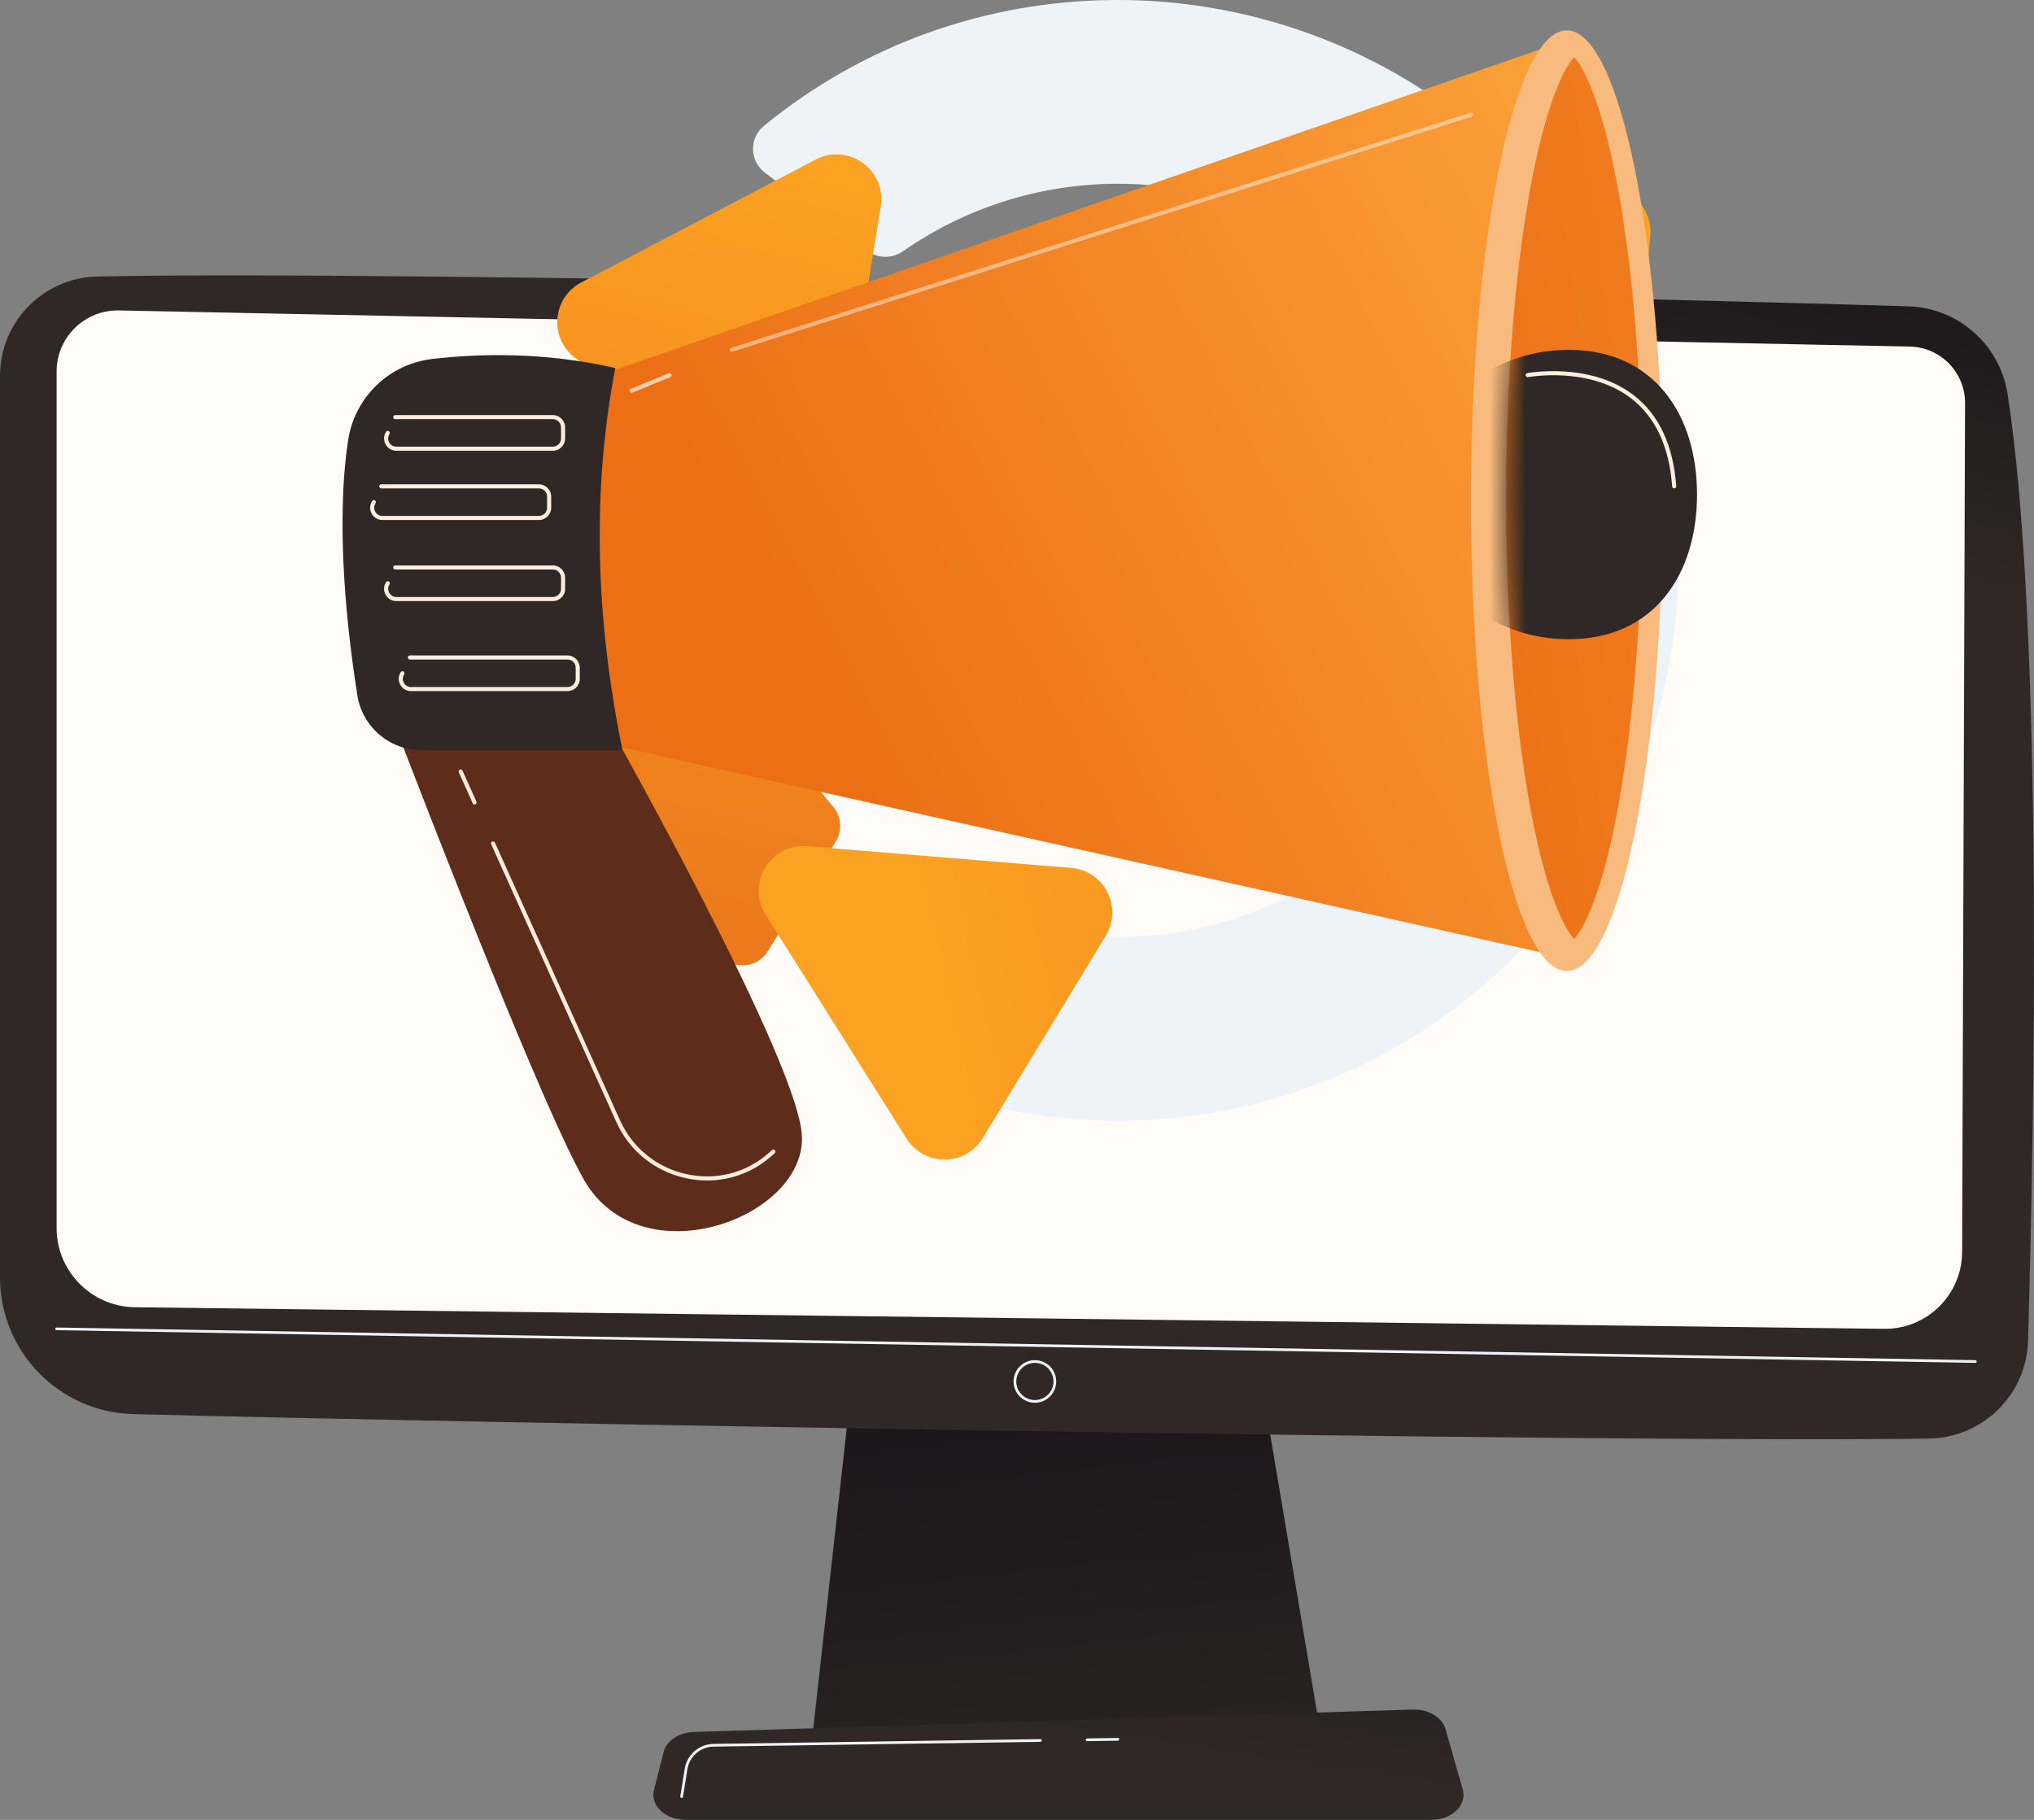 <svg width="114" height="102" viewBox="0 0 114 102" fill="none" xmlns="http://www.w3.org/2000/svg">
<rect x="0" y="0" width="114" height="102" fill="#808080" stroke="none"/>
<g clip-path="url(#clip0_149_37134)">
<path opacity="0.6" d="M44.621 24.959C43.609 22.982 44.491 19.281 49.143 20.404C48.862 19.39 52.255 14.548 56.869 20.089C56.627 18.398 60.252 17.861 61.873 20.239C62.869 19.1 67.14 21.153 63.384 23.284C58.586 26.005 46.874 30.396 43.404 27.682C39.935 24.968 44.621 24.959 44.621 24.959Z" fill="white"/>
<path d="M47.974 75.424L45.513 97.486H74.072L70.352 75.424H47.974Z" fill="url(#paint0_linear_149_37134)"/>
<path d="M0 21.069V71.596C0 75.752 3.315 79.152 7.472 79.258C25.94 79.735 90.531 80.888 108.111 80.629C111.133 80.585 113.58 78.168 113.667 75.15C114.006 63.412 114.557 35.186 112.519 22.082C112.09 19.323 109.759 17.259 106.966 17.17C91.492 16.676 23.021 15.105 5.45 15.499C2.42 15.566 0 18.041 0 21.069Z" fill="url(#paint1_linear_149_37134)"/>
<path d="M3.173 20.823V68.828C3.173 71.254 5.123 73.232 7.55 73.268L105.582 74.478C107.989 74.514 109.962 72.579 109.972 70.173L110.136 22.597C110.142 20.877 108.771 19.467 107.049 19.425L6.683 17.4C4.758 17.353 3.172 18.899 3.172 20.823H3.173Z" fill="#FFFCF8"/>
<path d="M110.71 76.386C110.71 76.386 110.709 76.386 110.708 76.386L3.171 74.555C3.129 74.555 3.096 74.52 3.096 74.478C3.096 74.436 3.131 74.403 3.173 74.403H3.174L110.711 76.234C110.753 76.234 110.787 76.269 110.786 76.312C110.786 76.353 110.751 76.386 110.71 76.386Z" fill="#EDF3F7"/>
<path d="M58.002 78.622C57.344 78.622 56.807 78.087 56.807 77.428C56.807 76.768 57.343 76.233 58.002 76.233C58.662 76.233 59.198 76.768 59.198 77.428C59.198 78.087 58.662 78.622 58.002 78.622ZM58.002 76.386C57.428 76.386 56.96 76.854 56.96 77.428C56.96 78.003 57.428 78.47 58.002 78.47C58.577 78.47 59.045 78.003 59.045 77.428C59.045 76.854 58.577 76.386 58.002 76.386Z" fill="#EDF3F7"/>
<path d="M80.224 102H38.425C37.29 102 36.438 101.192 36.657 100.325L37.193 98.205C37.354 97.567 38.057 97.099 38.89 97.073L79.185 95.817C80.056 95.789 80.827 96.252 81.016 96.914L81.983 100.29C82.234 101.168 81.378 102 80.224 102Z" fill="url(#paint2_linear_149_37134)"/>
<path d="M60.926 97.587C60.884 97.587 60.851 97.554 60.85 97.512C60.85 97.47 60.883 97.435 60.925 97.435L62.652 97.41H62.653C62.695 97.41 62.729 97.443 62.729 97.485C62.729 97.527 62.697 97.562 62.654 97.562L60.927 97.587H60.926Z" fill="#EDF3F7"/>
<path d="M38.204 100.772C38.2 100.772 38.196 100.772 38.192 100.771C38.15 100.764 38.122 100.725 38.129 100.683L38.375 99.142C38.503 98.342 39.184 97.753 39.994 97.741L58.309 97.473C58.351 97.473 58.386 97.506 58.386 97.549C58.386 97.591 58.353 97.626 58.31 97.626L39.996 97.894C39.26 97.904 38.642 98.439 38.526 99.165L38.279 100.707C38.273 100.744 38.241 100.771 38.203 100.771L38.204 100.772Z" fill="#EDF3F7"/>
<path d="M48.614 14.052C49.197 14.498 50 14.508 50.603 14.088C54.024 11.701 58.183 10.3 62.664 10.3C69.745 10.3 76.023 13.8 79.857 19.16C83.2 17.673 86.469 16.217 89.417 14.906C88.009 12.636 86.3 10.526 84.307 8.633C78.433 3.053 70.59 -0.044 62.485 -2.06531e-05C55.23 0.04 48.361 2.522 42.814 7.054C41.977 7.739 42.009 9.029 42.872 9.681C44.514 10.921 46.433 12.382 48.614 14.051V14.052Z" fill="#EDF3F7"/>
<path d="M43.029 53.321L46.84 47.169C47.227 46.543 47.157 45.742 46.676 45.185C43.479 41.485 41.542 36.669 41.542 31.408C41.542 28.407 42.173 25.551 43.307 22.963C40.071 20.483 37.174 18.28 34.931 16.597C32.515 21.099 31.233 26.154 31.233 31.407C31.233 39.796 34.502 47.684 40.439 53.616C40.443 53.62 40.449 53.626 40.453 53.63C41.206 54.382 42.467 54.225 43.027 53.32L43.029 53.321Z" fill="url(#paint3_linear_149_37134)"/>
<path d="M84.722 28.272C84.077 28.559 83.684 29.22 83.734 29.924C83.768 30.415 83.786 30.909 83.786 31.408C83.786 43.046 74.31 52.515 62.664 52.515C60.434 52.515 58.284 52.167 56.265 51.524L50.719 60.477C54.523 62.037 58.638 62.843 62.878 62.815C71.151 62.76 79.038 59.463 84.888 53.616C90.824 47.684 94.093 39.796 94.093 31.407C94.093 29.777 93.97 28.166 93.727 26.584C93.559 25.491 92.398 24.855 91.387 25.305C89.227 26.266 86.971 27.27 84.722 28.27V28.272Z" fill="#EDF3F7"/>
<path d="M61.973 52.45L55.084 63.784C54.114 65.379 51.804 65.396 50.81 63.816L42.913 51.265C41.811 49.514 43.182 47.257 45.246 47.427L60.032 48.644C61.894 48.798 62.942 50.854 61.973 52.449V52.45Z" fill="url(#paint4_linear_149_37134)"/>
<path d="M43.047 27.84L32.278 20.09C30.762 19 30.925 16.697 32.578 15.83L45.718 8.943C47.55 7.983 49.695 9.525 49.364 11.567L46.994 26.203C46.696 28.045 44.562 28.929 43.046 27.839L43.047 27.84Z" fill="url(#paint5_linear_149_37134)"/>
<path d="M76.724 15.532L89.067 10.66C90.804 9.975 92.655 11.355 92.492 13.215L91.195 27.985C91.014 30.045 88.557 31.015 87.016 29.634L75.97 19.736C74.58 18.49 74.987 16.218 76.724 15.532Z" fill="url(#paint6_linear_149_37134)"/>
<path d="M21.16 38.121C21.16 38.121 29.962 61.32 32.743 66.146C35.972 71.748 45.4 68.178 44.931 63.49C44.461 58.801 33.446 39.423 33.446 39.423L21.159 38.121H21.16Z" fill="#5D2C1B"/>
<path d="M33.054 21.222L87.765 2.266L87.191 53.563L31.559 41.16L33.054 21.222Z" fill="url(#paint7_linear_149_37134)"/>
<path d="M87.817 54.425C90.785 54.425 93.192 42.623 93.192 28.063C93.192 13.504 90.785 1.701 87.817 1.701C84.848 1.701 82.441 13.504 82.441 28.063C82.441 42.623 84.848 54.425 87.817 54.425Z" fill="url(#paint8_linear_149_37134)"/>
<path d="M88.224 52.623C87.739 52.129 86.68 50.224 85.773 45.299C84.896 40.539 84.413 34.365 84.413 27.914C84.413 21.463 84.897 15.29 85.773 10.53C86.68 5.605 87.739 3.7 88.224 3.206C88.71 3.7 89.769 5.605 90.676 10.53C91.553 15.29 92.035 21.463 92.035 27.914C92.035 34.365 91.552 40.539 90.676 45.299C89.769 50.224 88.71 52.129 88.224 52.623Z" fill="url(#paint9_linear_149_37134)"/>
<mask id="mask0_149_37134" style="mask-type:luminance" maskUnits="userSpaceOnUse" x="84" y="3" width="15" height="50">
<path d="M88.224 52.623C87.739 52.129 86.68 50.224 85.773 45.299C84.896 40.539 84.413 34.365 84.413 27.914C84.413 21.463 84.897 15.29 85.773 10.53C86.68 5.605 87.739 3.7 88.224 3.206C88.71 3.7 89.769 5.605 90.676 10.53C91.553 15.29 98.472 21.463 98.472 27.914C98.472 34.365 91.553 40.539 90.676 45.299C89.769 50.224 88.71 52.129 88.224 52.623Z" fill="white"/>
</mask>
<g mask="url(#mask0_149_37134)">
<path d="M95.114 27.718C95.114 32.197 92.699 35.828 87.92 35.828C83.141 35.828 79.267 32.197 79.267 27.718C79.267 23.239 83.141 19.608 87.92 19.608C92.699 19.608 95.114 23.239 95.114 27.718Z" fill="url(#paint10_linear_149_37134)"/>
</g>
<path d="M24.23 20.119C26.803 19.82 30.494 19.713 34.485 20.626C33.17 27.489 33.369 34.642 34.889 42.048H23.634C21.839 42.048 20.309 40.746 20.03 38.975C19.468 35.424 18.783 29.457 19.514 24.665C19.881 22.259 21.811 20.399 24.23 20.119V20.119Z" fill="url(#paint11_linear_149_37134)"/>
<path d="M30.985 25.264H22.216C21.959 25.264 21.733 25.13 21.611 24.905C21.488 24.68 21.498 24.417 21.637 24.202C21.672 24.149 21.743 24.134 21.795 24.169C21.849 24.203 21.863 24.274 21.83 24.327C21.737 24.47 21.73 24.645 21.812 24.796C21.894 24.946 22.045 25.035 22.216 25.035H30.985C31.238 25.035 31.444 24.829 31.444 24.576V23.953C31.444 23.7 31.238 23.494 30.985 23.494H22.15C22.087 23.494 22.036 23.442 22.036 23.379C22.036 23.316 22.087 23.265 22.15 23.265H30.985C31.364 23.265 31.673 23.574 31.673 23.953V24.576C31.673 24.955 31.364 25.264 30.985 25.264Z" fill="#FDEDDC"/>
<path d="M30.203 29.145H21.433C21.177 29.145 20.951 29.011 20.829 28.786C20.707 28.561 20.717 28.298 20.856 28.083C20.89 28.03 20.961 28.015 21.014 28.049C21.067 28.084 21.082 28.155 21.048 28.207C20.955 28.351 20.948 28.526 21.03 28.677C21.112 28.827 21.263 28.916 21.434 28.916H30.203C30.457 28.916 30.663 28.71 30.663 28.457V27.834C30.663 27.58 30.457 27.374 30.203 27.374H21.369C21.306 27.374 21.255 27.323 21.255 27.26C21.255 27.197 21.306 27.145 21.369 27.145H30.203C30.583 27.145 30.892 27.454 30.892 27.834V28.457C30.892 28.836 30.583 29.145 30.203 29.145H30.203Z" fill="#FDEDDC"/>
<path opacity="0.44" d="M41.004 19.723C40.955 19.723 40.91 19.692 40.895 19.643C40.876 19.582 40.91 19.518 40.969 19.499L82.406 6.322C82.467 6.303 82.531 6.337 82.55 6.396C82.569 6.456 82.535 6.52 82.476 6.539L41.039 19.717C41.027 19.721 41.016 19.722 41.004 19.722L41.004 19.723Z" fill="white"/>
<path opacity="0.66" d="M35.401 22.011C35.356 22.011 35.313 21.985 35.295 21.94C35.271 21.882 35.298 21.815 35.357 21.791L37.489 20.92C37.548 20.896 37.615 20.923 37.639 20.982C37.663 21.041 37.635 21.107 37.577 21.132L35.444 22.003C35.43 22.009 35.415 22.011 35.401 22.011Z" fill="white"/>
<path d="M30.985 33.69H22.216C21.959 33.69 21.733 33.556 21.611 33.331C21.488 33.106 21.499 32.843 21.638 32.628C21.672 32.575 21.744 32.56 21.796 32.595C21.85 32.629 21.864 32.7 21.831 32.753C21.737 32.896 21.73 33.072 21.813 33.222C21.895 33.372 22.046 33.461 22.217 33.461H30.985C31.239 33.461 31.445 33.255 31.445 33.002V32.379C31.445 32.126 31.239 31.919 30.985 31.919H22.151C22.088 31.919 22.037 31.868 22.037 31.805C22.037 31.742 22.088 31.691 22.151 31.691H30.985C31.365 31.691 31.674 32 31.674 32.379V33.002C31.674 33.381 31.365 33.69 30.985 33.69H30.985Z" fill="#FDEDDC"/>
<path d="M31.806 38.735H23.037C22.781 38.735 22.555 38.601 22.433 38.376C22.31 38.151 22.321 37.888 22.459 37.673C22.494 37.62 22.565 37.605 22.618 37.64C22.671 37.674 22.686 37.745 22.652 37.797C22.559 37.941 22.552 38.116 22.634 38.267C22.716 38.417 22.867 38.506 23.038 38.506H31.807C32.06 38.506 32.266 38.3 32.266 38.047V37.424C32.266 37.17 32.06 36.965 31.807 36.965H22.973C22.909 36.965 22.858 36.913 22.858 36.85C22.858 36.787 22.909 36.736 22.973 36.736H31.807C32.186 36.736 32.495 37.045 32.495 37.424V38.047C32.495 38.426 32.186 38.735 31.807 38.735H31.806Z" fill="#FDEDDC"/>
<path d="M39.637 66.164C39.241 66.164 38.84 66.121 38.441 66.034C36.693 65.653 35.27 64.501 34.537 62.874L27.531 47.321C27.505 47.263 27.531 47.195 27.588 47.169C27.645 47.144 27.713 47.169 27.739 47.227L34.745 62.78C35.448 64.341 36.813 65.446 38.49 65.81C40.138 66.169 41.806 65.743 43.066 64.641C43.133 64.583 43.2 64.523 43.267 64.461C43.314 64.418 43.386 64.421 43.429 64.469C43.472 64.515 43.469 64.588 43.421 64.63C43.353 64.693 43.285 64.754 43.217 64.813C42.207 65.697 40.946 66.164 39.636 66.164H39.637Z" fill="#FDEDDC"/>
<path d="M26.599 45.088C26.556 45.088 26.514 45.063 26.495 45.021L25.713 43.286C25.687 43.228 25.713 43.161 25.77 43.135C25.828 43.109 25.896 43.135 25.922 43.193L26.703 44.927C26.729 44.985 26.703 45.052 26.646 45.078C26.631 45.085 26.615 45.088 26.599 45.088Z" fill="#FDEDDC"/>
<path d="M93.833 27.373C93.773 27.373 93.723 27.328 93.719 27.267C93.561 25.041 92.786 23.378 91.415 22.325C89.051 20.51 85.678 21.132 85.645 21.138C85.582 21.15 85.522 21.109 85.51 21.047C85.498 20.985 85.539 20.925 85.601 20.913C85.636 20.906 89.106 20.265 91.553 22.142C92.979 23.236 93.784 24.954 93.948 27.251C93.952 27.314 93.905 27.368 93.841 27.373C93.838 27.373 93.836 27.373 93.833 27.373V27.373Z" fill="#FDEDDC"/>
</g>
<defs>
<linearGradient id="paint0_linear_149_37134" x1="54.588" y1="47.823" x2="60.687" y2="106.107" gradientUnits="userSpaceOnUse">
<stop stop-color="#07000C"/>
<stop offset="1" stop-color="#2F2826"/>
</linearGradient>
<linearGradient id="paint1_linear_149_37134" x1="71.564" y1="-15.049" x2="63.025" y2="21.572" gradientUnits="userSpaceOnUse">
<stop stop-color="#07000C"/>
<stop offset="1" stop-color="#2F2826"/>
</linearGradient>
<linearGradient id="paint2_linear_149_37134" x1="64.426" y1="66.615" x2="59.852" y2="97.131" gradientUnits="userSpaceOnUse">
<stop stop-color="#07000C"/>
<stop offset="1" stop-color="#2F2826"/>
</linearGradient>
<linearGradient id="paint3_linear_149_37134" x1="46.858" y1="9.058" x2="33.089" y2="58.763" gradientUnits="userSpaceOnUse">
<stop stop-color="#FCA222"/>
<stop offset="1" stop-color="#E9721B"/>
</linearGradient>
<linearGradient id="paint4_linear_149_37134" x1="51.547" y1="55.624" x2="112.358" y2="41.828" gradientUnits="userSpaceOnUse">
<stop stop-color="#FCA222"/>
<stop offset="1" stop-color="#E9721B"/>
</linearGradient>
<linearGradient id="paint5_linear_149_37134" x1="42.998" y1="7.988" x2="29.229" y2="57.693" gradientUnits="userSpaceOnUse">
<stop stop-color="#FCA222"/>
<stop offset="1" stop-color="#E9721B"/>
</linearGradient>
<linearGradient id="paint6_linear_149_37134" x1="86.919" y1="19.59" x2="33.712" y2="2.186" gradientUnits="userSpaceOnUse">
<stop stop-color="#FCA222"/>
<stop offset="1" stop-color="#E9721B"/>
</linearGradient>
<linearGradient id="paint7_linear_149_37134" x1="47.024" y1="44.205" x2="99.225" y2="17.017" gradientUnits="userSpaceOnUse">
<stop stop-color="#EC6E15"/>
<stop offset="1" stop-color="#FCA53C"/>
</linearGradient>
<linearGradient id="paint8_linear_149_37134" x1="151.868" y1="-32.387" x2="102.432" y2="14.335" gradientUnits="userSpaceOnUse">
<stop stop-color="#E96214"/>
<stop offset="1" stop-color="#F8BB7D"/>
</linearGradient>
<linearGradient id="paint9_linear_149_37134" x1="78.729" y1="29.389" x2="137.662" y2="20.223" gradientUnits="userSpaceOnUse">
<stop stop-color="#EC6E15"/>
<stop offset="1" stop-color="#FCA53C"/>
</linearGradient>
<linearGradient id="paint10_linear_149_37134" x1="103.951" y1="-49.541" x2="94.193" y2="-4.375" gradientUnits="userSpaceOnUse">
<stop stop-color="#07000C"/>
<stop offset="1" stop-color="#2F2826"/>
</linearGradient>
<linearGradient id="paint11_linear_149_37134" x1="33.553" y1="-0.504" x2="30.809" y2="14.144" gradientUnits="userSpaceOnUse">
<stop stop-color="#07000C"/>
<stop offset="1" stop-color="#2F2826"/>
</linearGradient>
<clipPath id="clip0_149_37134">
<rect width="114" height="102" fill="white"/>
</clipPath>
</defs>
</svg>
